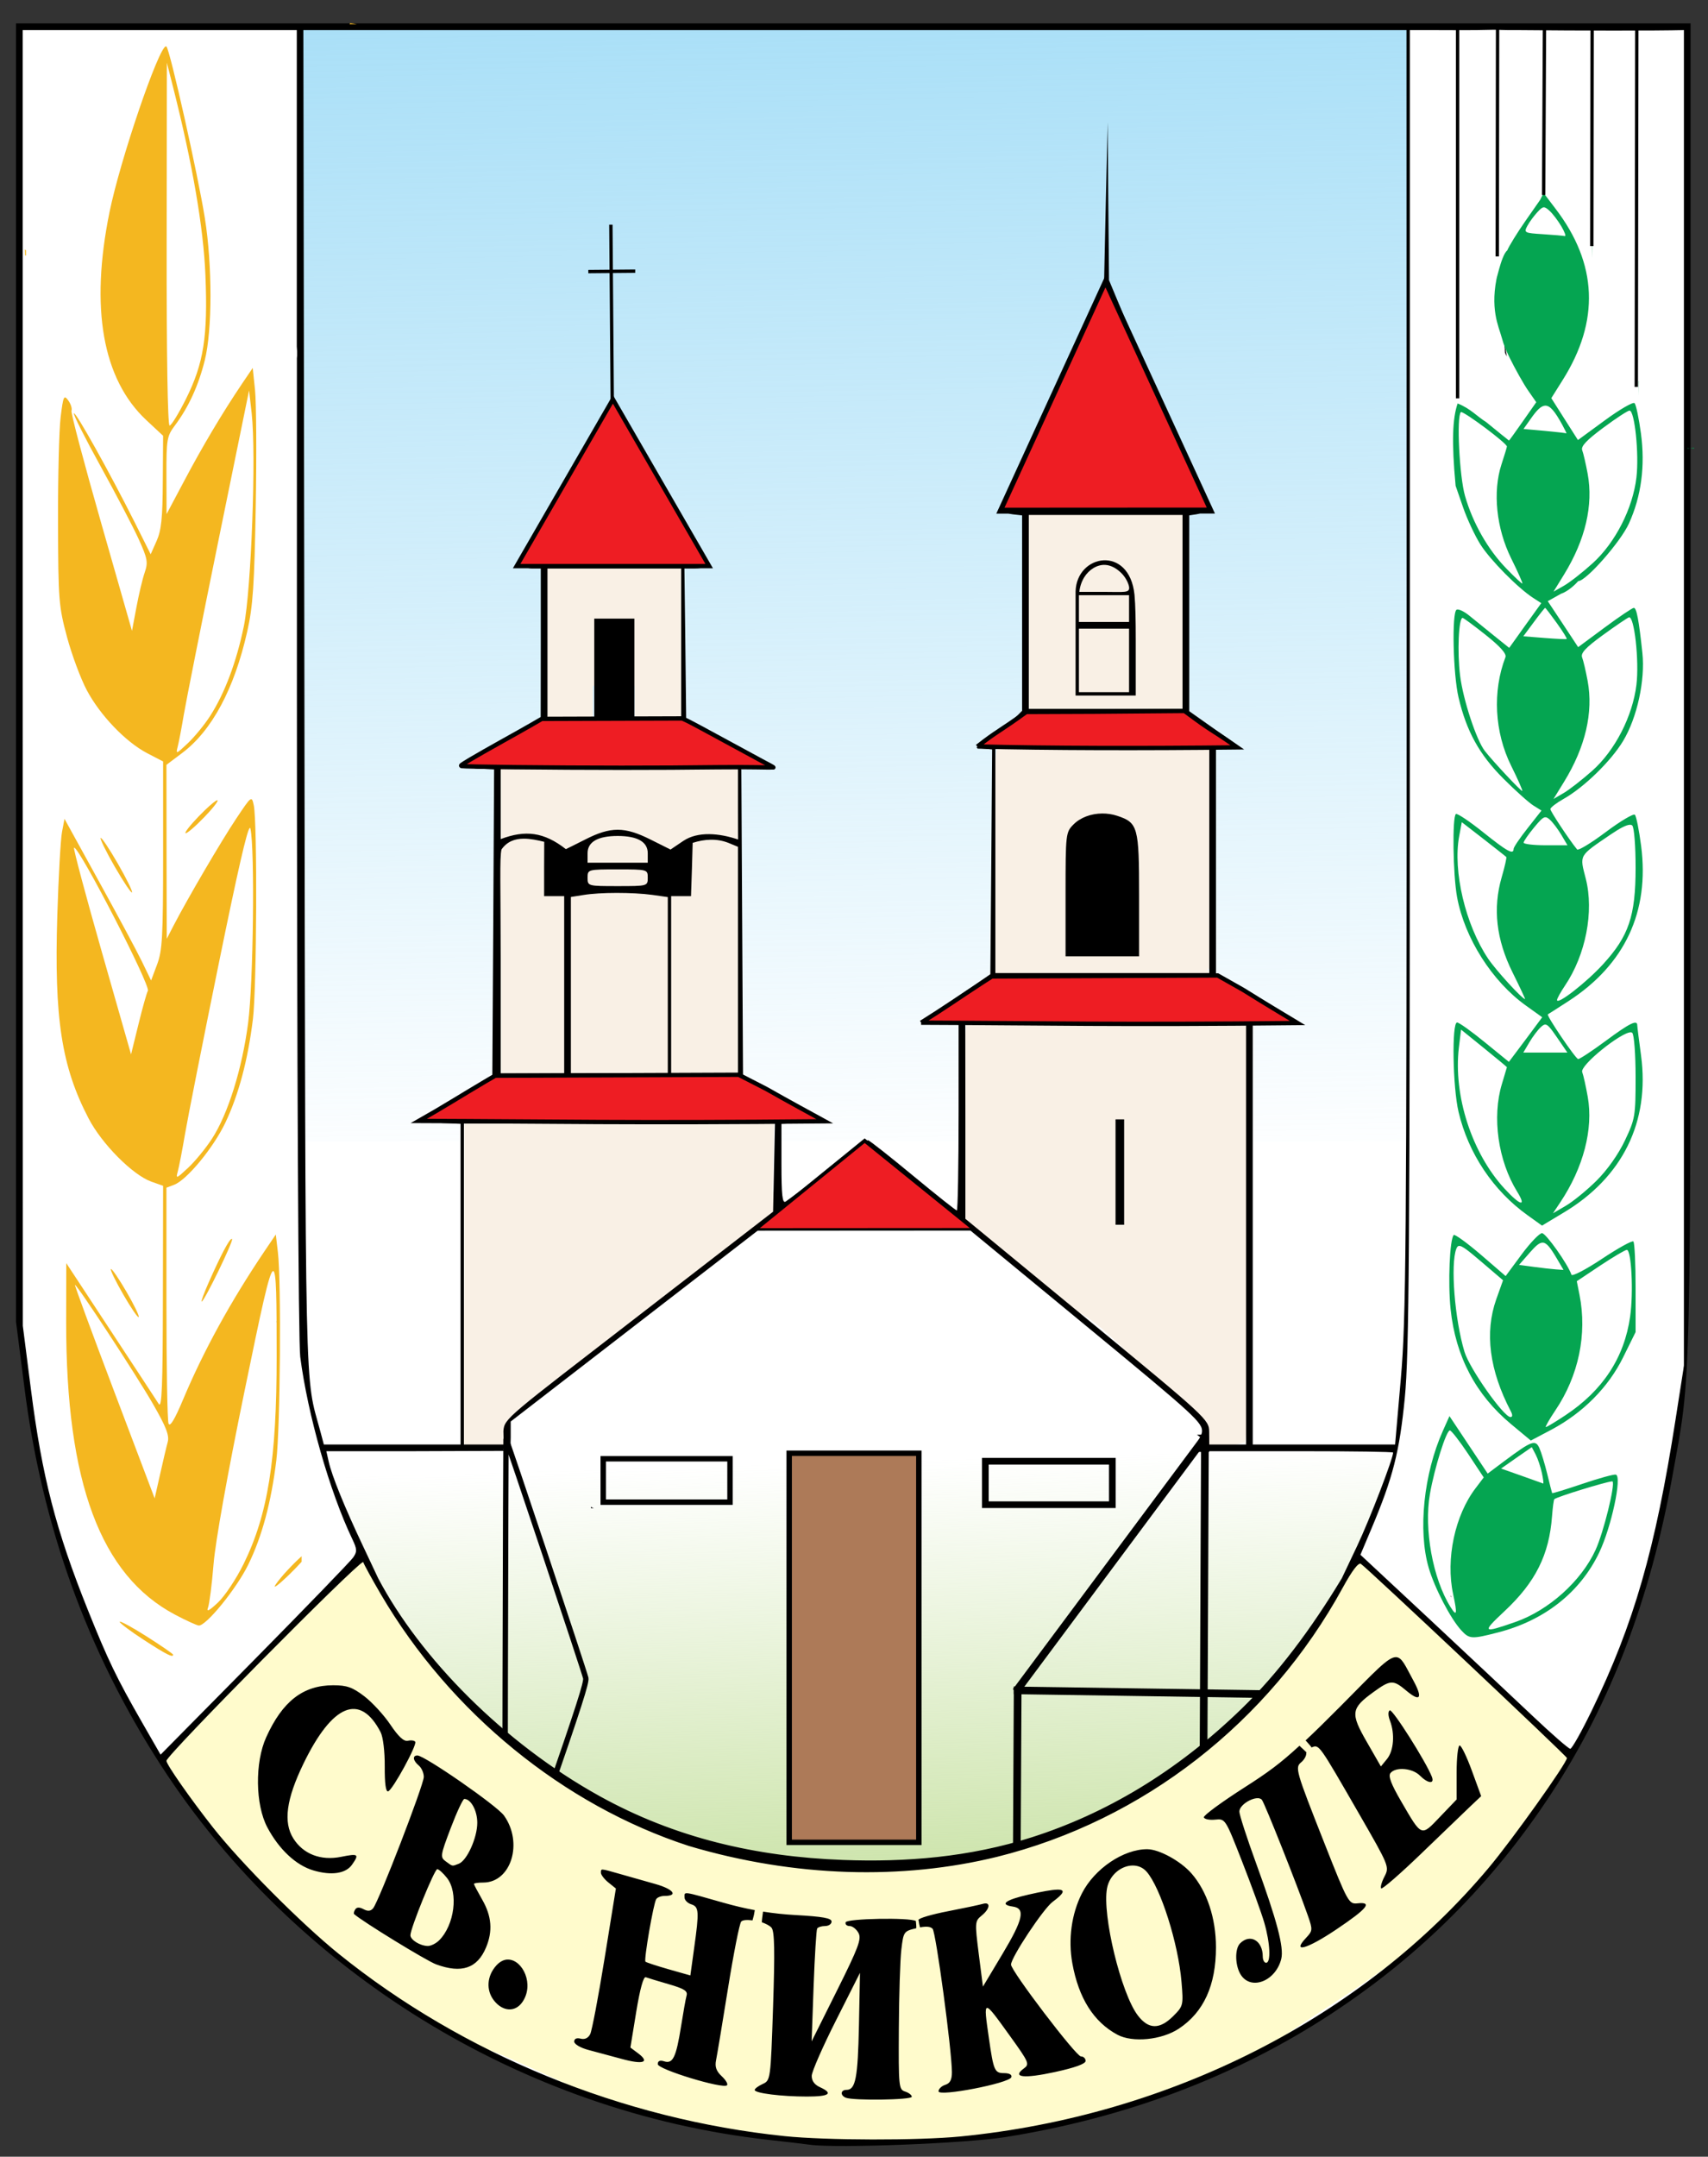 <?xml version="1.0" encoding="UTF-8" standalone="no"?>
<!-- Created with Inkscape (http://www.inkscape.org/) -->

<svg
   xmlns:dc="http://purl.org/dc/elements/1.1/"
   xmlns:cc="http://creativecommons.org/ns#"
   xmlns:rdf="http://www.w3.org/1999/02/22-rdf-syntax-ns#"
   xmlns:svg="http://www.w3.org/2000/svg"
   xmlns="http://www.w3.org/2000/svg"
   xmlns:xlink="http://www.w3.org/1999/xlink"
   xmlns:sodipodi="http://sodipodi.sourceforge.net/DTD/sodipodi-0.dtd"
   xmlns:inkscape="http://www.inkscape.org/namespaces/inkscape"
   id="svg2"
   version="1.1"
   inkscape:version="0.48.4 r9939"
   width="511"
   height="645"
   sodipodi:docname="Coat of arms of Sveti Nikole Municipality.svg">
  <rect width="100%" height="100%" fill="#333333" stroke="none"/>
  <defs
     id="defs6">
    <linearGradient
       inkscape:collect="always"
       id="linearGradient4145">
      <stop
         style="stop-color:#b8d989;stop-opacity:1;"
         offset="0"
         id="stop4147" />
      <stop
         style="stop-color:#b8d989;stop-opacity:0;"
         offset="1"
         id="stop4149" />
    </linearGradient>
    <linearGradient
       inkscape:collect="always"
       id="linearGradient4075">
      <stop
         style="stop-color:#9bdaf6;stop-opacity:1;"
         offset="0"
         id="stop4077" />
      <stop
         style="stop-color:#9bdaf6;stop-opacity:0;"
         offset="1"
         id="stop4079" />
    </linearGradient>
    <linearGradient
       inkscape:collect="always"
       xlink:href="#linearGradient4075"
       id="linearGradient4081"
       x1="-340.691"
       y1="-923.086"
       x2="-333.452"
       y2="-512.954"
       gradientUnits="userSpaceOnUse" />
    <linearGradient
       inkscape:collect="always"
       xlink:href="#linearGradient4145"
       id="linearGradient4151"
       x1="-338.434"
       y1="-254.949"
       x2="-343.442"
       y2="-429.8"
       gradientUnits="userSpaceOnUse" />
    <linearGradient
       inkscape:collect="always"
       xlink:href="#linearGradient4075"
       id="linearGradient4514"
       gradientUnits="userSpaceOnUse"
       x1="-340.691"
       y1="-923.086"
       x2="-333.452"
       y2="-512.954" />
    <linearGradient
       inkscape:collect="always"
       xlink:href="#linearGradient4145"
       id="linearGradient4516"
       gradientUnits="userSpaceOnUse"
       x1="-338.434"
       y1="-254.949"
       x2="-343.442"
       y2="-429.8" />
    <linearGradient
       inkscape:collect="always"
       xlink:href="#linearGradient4145"
       id="linearGradient4554"
       gradientUnits="userSpaceOnUse"
       x1="-338.434"
       y1="-254.949"
       x2="-343.442"
       y2="-429.8" />
    <linearGradient
       inkscape:collect="always"
       xlink:href="#linearGradient4075"
       id="linearGradient4557"
       gradientUnits="userSpaceOnUse"
       x1="-340.691"
       y1="-923.086"
       x2="-333.452"
       y2="-512.954" />
    <linearGradient
       inkscape:collect="always"
       xlink:href="#linearGradient4075"
       id="linearGradient4595"
       gradientUnits="userSpaceOnUse"
       x1="-340.691"
       y1="-923.086"
       x2="-333.452"
       y2="-512.954" />
    <linearGradient
       inkscape:collect="always"
       xlink:href="#linearGradient4145"
       id="linearGradient4597"
       gradientUnits="userSpaceOnUse"
       x1="-338.434"
       y1="-254.949"
       x2="-343.442"
       y2="-429.8" />
  </defs>
  <sodipodi:namedview
     pagecolor="#ffffff"
     bordercolor="#666666"
     borderopacity="1"
     objecttolerance="10"
     gridtolerance="10"
     guidetolerance="10"
     inkscape:pageopacity="0"
     inkscape:pageshadow="2"
     inkscape:window-width="1366"
     inkscape:window-height="706"
     id="namedview4"
     showgrid="false"
     inkscape:zoom="0.18368064"
     inkscape:cx="113.39175"
     inkscape:cy="599.17232"
     inkscape:window-x="-8"
     inkscape:window-y="-8"
     inkscape:window-maximized="1"
     inkscape:current-layer="svg2" />
  <path
     style="fill:#ffffff;fill-opacity:1;stroke:none"
     d="m 6.031,252.961 0,-244.473 249.171,0 249.17,0 0,244.473 0,138.338 c 0.029,16.012 -1.46,32.586 -4.468,49.158 -7.627,42.015 -25.019,84.017 -52.197,116.802 -23.356,28.175 -57.851,54.457 -103.449,69.666 -18.989,6.334 -39.897,10.752 -62.715,12.597 -19.725,1.804 -37.865,1.141 -54.915,-1.217 -18.897,-2.613 -36.457,-7.307 -53.354,-13.031 C 114.075,602.848 79.262,570.657 55.777,537.675 46.174,524.189 38.465,510.571 31.757,497.434 23.833,481.577 18.732,464.504 14.057,446.947 9.489,429.789 7.057,411.919 5.939,393.553 4.716,373.469 5.064,352.791 5.906,331.798 6.947,305.844 6.715,279.369 6.031,252.961 z"
     id="path4601"
     inkscape:connector-curvature="0"
     sodipodi:nodetypes="ccccccssscscscsssc" />
  <g
     id="g4559"
     transform="translate(598.637,866.914)">
    <path
       inkscape:connector-curvature="0"
       id="path3305"
       d="m -508.334,-692.08 0,-166.537 165.522,0 165.522,0 0,166.537 0,166.537 -165.522,0 -165.522,0 0,-166.537 z"
       style="fill:url(#linearGradient4595);fill-opacity:1;stroke:none" />
    <path
       sodipodi:nodetypes="csscccscscscscsc"
       inkscape:connector-curvature="0"
       id="path4143"
       d="m -476.988,-379.656 c -4.78,-7.013 -8.887,-14.41 -12.651,-22.004 -3.507,-7.076 -6.127,-13.675 -8.512,-20.422 -1.96,-5.546 -3.762,-11.191 -5.767,-17.282 l 166.006,-20.49 158.395,20.1 c -0.703,6.571 -2.427,12.835 -4.68,18.941 -3.183,8.627 -7.421,16.938 -11.322,25.35 -5.274,8.347 -10.669,16.608 -16.626,24.467 -5.027,6.632 -10.455,12.978 -16.549,18.848 -23.337,19.072 -42.044,29.769 -58.119,35.706 -19.858,7.335 -35.7,7.406 -51.294,7.031 -22.837,1.211 -39.044,-2.994 -52.117,-6.742 -18.463,-5.294 -30.286,-13.96 -44.221,-21.554 -6.978,-4.21 -13.048,-9.328 -18.656,-14.908 -8.509,-8.467 -15.952,-17.999 -23.886,-27.041 z"
       style="fill:url(#linearGradient4597);fill-opacity:1;stroke:none" />
    <path
       sodipodi:nodetypes="cccccsccssccccccc"
       inkscape:connector-curvature="0"
       id="path4195"
       d="m -459.745,-483.899 0,-48.838 46.435,0 46.435,0 -0.113,1.033 c -0.062,0.568 -0.164,5.145 -0.226,10.17 -0.062,5.025 -0.164,9.689 -0.226,10.363 l 1.502,7.886 c -4.771,1.767 -11.203,6.818 -19.143,13.318 -8.789,7.195 -19.425,16.166 -31.699,24.423 -9.096,6.119 -16.036,14.143 -25.81,19.586 -3.491,3.082 -4.503,5.305 -4.732,6.983 -0.002,0.73 0.026,1.974 -0.045,2.709 l -0.887,1.872 -5.812,0.178 -6.079,-0.757 z"
       style="fill:#f9f0e5;fill-opacity:1;stroke:none" />
    <path
       inkscape:connector-curvature="0"
       id="path4120"
       d="m -447.482,-364.706 c 0.096,-39.314 0.199,-71.634 0.228,-71.822 0.075,-0.482 23.45,69.53 23.865,71.483 0.273,1.282 -2.072,8.573 -11.804,36.709 -6.679,19.31 -12.216,35.11 -12.305,35.11 -0.088,0 -0.082,-32.166 0.015,-71.48 z"
       style="fill:none;stroke:#000000;stroke-width:1.617;stroke-miterlimit:4;stroke-opacity:1;stroke-dasharray:none" />
    <path
       sodipodi:nodetypes="ccssscsccscscscsc"
       inkscape:connector-curvature="0"
       id="path4153"
       d="m -549.854,-341.891 59.449,-59.253 c 5.257,7.884 10.839,18.789 20.017,29.899 15.462,18.718 37.181,39.003 67.497,50.709 17.312,6.685 40.896,12.422 69.502,11.17 14.402,-0.63 30.049,-2.959 46.737,-7.646 24.928,-9.99 43.259,-21.959 57.452,-35.169 16.41,-15.274 27.29,-32.207 36.442,-49.659 l 63.968,59.948 c -13.69,22.525 -26.01,37.519 -37.629,48.652 -19.678,18.856 -37.342,26.64 -56.238,41.194 -20.273,8.567 -36.571,14.178 -50.303,17.882 -29.463,7.946 -47.115,7.109 -66.883,7.845 -25.083,-0.686 -42.902,-2.971 -56.755,-6.128 -29.213,-6.658 -40.785,-17.197 -65.647,-24.813 -25.488,-16.65 -43.26,-30.952 -56.314,-43.818 -15.309,-15.089 -24.129,-28.203 -31.295,-40.813 z"
       style="fill:#fffbcc;fill-opacity:1;stroke:none" />
    <path
       sodipodi:nodetypes="ccsssssssssssssssccccsssssccc"
       inkscape:connector-curvature="0"
       id="path4155"
       d="m -311.315,-542.011 2.056,-21.66 c 3.106,-3.44 8.433,-17.55 8.549,-12.241 0.124,5.652 -0.859,-0.187 -0.544,-10.494 0.343,-11.202 -0.053,-29.24 0.091,-42.315 0.088,-7.97 0.377,-14.096 1.156,-15.703 1.65,-3.401 7.22,-4.205 7.533,-8.73 0.354,-5.126 0.564,-11.828 0.689,-18.754 0.199,-11.041 0.183,-22.652 0.191,-29.36 0.006,-4.371 -0.751,-8.217 -0.583,-11.579 2.243,-44.959 42.891,-28.447 48.491,-0.323 1.755,8.812 0.58,18.646 0.096,30.695 -0.32,7.978 -1.8,21.616 0.524,29.922 1.053,3.764 2.887,6.433 5.963,6.984 2.296,0.411 2.189,42.839 1.162,60.625 -0.308,5.329 -0.72,8.508 -1.216,7.799 -1.21,-1.731 1.576,3.484 2.523,4.7 2.623,3.367 6.01,4.54 9.764,7.658 l -0.294,21.048 0.294,17.229 -0.939,22.643 c 0.233,27.458 0.786,47.234 0.556,58.431 -0.148,7.198 -1.182,10.856 -0.889,10.532 1.863,-2.064 -5.697,1.695 -9.79,1.354 -2.163,-0.181 -1.173,-3.539 -3.068,-7.235 -0.903,-1.76 -2.423,-3.748 -5.16,-5.869 -11.194,-8.675 -24.097,-24.377 -32.033,-27.871 l -34.828,-28.2 z"
       style="fill:#f9f0e5;fill-opacity:1;stroke:none" />
    <path
       inkscape:connector-curvature="0"
       id="path4175"
       d="m -435.642,-672.984 0,-25.054 20.62,0 20.62,0 0,24.129 0,24.129 -2.845,0.202 c -1.565,0.111 -4.791,0.289 -7.169,0.396 l -4.324,0.194 0,-6.4 0,-6.4 -6.282,0 -6.282,0 0,6.53 0,6.53 -1.072,0.191 c -0.589,0.105 -3.815,0.284 -7.169,0.398 l -6.097,0.207 0,-25.053 z"
       style="fill:#f9f0e5;fill-opacity:1;stroke:none" />
    <path
       sodipodi:nodetypes="ccccccccccccccc"
       inkscape:connector-curvature="0"
       id="path4175-0"
       d="m -449.664,-589.258 0,-48.665 36.159,0 36.159,0 0,46.87 0,46.87 -4.99,0.392 c -2.744,0.215 -8.402,0.562 -12.572,0.769 l -7.582,0.378 c -1.404,9.703 -24.854,-3.631 -22.033,0.505 l -1.879,0.371 c -1.034,0.204 -6.691,0.552 -12.572,0.773 l -10.692,0.402 0,-48.665 z"
       style="fill:#f9f0e5;fill-opacity:1;stroke:none" />
    <path
       sodipodi:nodetypes="ccccsssssssscccccccccssscccsccccccccccccssscccsccccccccccccccccccccccccccccccccccscccccccccccccssssssscccccccccccccssccccssccccccccccccccccccccccccccsccccccccccccccccccccccccscccccscscssccsccccccccccccccccccccccccccccccccccccccccccccccccsccccccccccsscccsscsscccssccccccccccsccccccccccccccccssssscccccccccccccccccccscccccccccccccccccccccccccccccccssccssssccccccscsccccccccccccccccccccccccccccccccsccssssscssscccccccccccsccccsssscccssccsssccscccssscssssssssssscsssscscssssssssssssssssssccssscccsssssssssssssscsssssscsssssssssscsscscccssssscccsssssscssssccsssccccssssccsscccsssccscsssssssssscsccccsssssccccssscsscccsscccssssccssscc"
       inkscape:connector-curvature="0"
       id="path2997"
       d="m -593.844,-859.906 0,194.156 0,194.156 2.531,19.781 c 5.252,41.34 18.797,78.788 40.812,112.844 39.904,61.727 108.051,103.751 181.656,112 5.225,0.586 10.85,1.238 12.5,1.469 7.993,1.119 46.576,-0.376 58.5,-2.281 36.28,-5.797 68.992,-18.178 97.5,-36.875 26.656,-17.483 48.237,-39.059 65.75,-65.75 17.813,-27.148 29.671,-58.18 36.281,-94.906 5.767,-32.044 5.469,-19.339 5.469,-235.281 l 0,-199.312 -250.5,0 z M -152.031,-858 c 2.874,-0.02 1.293,0.12 7.688,0.094 18.878,0.185 40.544,0.214 49.5,0 l 0,199.75 0,199.75 -2.5,16 c -6.074,38.924 -12.443,61.055 -25.156,87.25 -3.003,6.188 -5.862,11.25 -6.344,11.25 -0.482,0 -5.518,-4.388 -11.188,-9.75 -5.67,-5.362 -19.583,-18.431 -30.938,-29.031 l -20.656,-19.25 3.312,-7.844 c 6.428,-15.242 8.385,-22.927 9.969,-39.125 1.296,-13.258 1.497,-43.96 1.5,-212.25 l 0,-196.75 6.625,0 c 7.332,0.065 7.051,-10e-4 13.375,0 2.413,-0.05 3.854,-0.087 4.812,-0.094 z m -439.812,0.094 41,0 41,0 0,94.594 c 0.095,1 0.127,1.965 0.094,2.75 -0.011,0.274 -0.036,0.54 -0.062,0.812 l 0,96.594 c 0.018,116.105 0.437,197.699 1,202.031 2.246,17.294 8.811,40.315 15.531,54.406 1.501,3.148 1.53,3.842 0.281,5.625 -0.785,1.12 -14.054,14.851 -29.5,30.5 l -28.094,28.438 -5.531,-9.625 c -7.672,-13.378 -10.223,-18.687 -16.219,-33.625 -9.581,-23.871 -13.714,-39.903 -17.031,-65.906 l -2.438,-19.094 -0.031,-193.75 z m 83.969,0 165.031,0 165,0 0.031,191.75 c 0.014,173.011 -0.169,193.68 -1.719,211.5 l -1.719,19.75 -21.281,0 -21.312,0 0,-64.438 0,-64.438 3.531,-0.312 c 3.487,-0.308 3.444,-0.354 -5.5,-5.812 l -9.031,-5.5 0,-33.688 0,-33.688 3.656,-0.312 3.656,-0.312 -7.656,-5.406 -7.656,-5.406 0,-29.281 0,-29.281 2.25,-0.344 c 1.238,-0.189 2.138,-0.887 2,-1.562 -0.138,-0.676 -6.55,-16.331 -14.25,-34.812 l -14,-33.625 -0.219,-23.625 -0.188,-23.656 -0.562,24.5 -0.531,24.5 -14.688,32.656 c -8.093,17.953 -14.843,33.253 -15,34 -0.175,0.832 0.754,1.463 2.438,1.656 l 2.75,0.312 0,29.219 0,29.219 -6,6.031 c -7.556,5.392 -9.254,4.909 -6.125,5.219 l 3.156,0.312 -0.25,33.625 -0.281,33.594 -8.406,5.812 -8.406,5.844 3.656,0 3.656,0 0,29.5 c 0,16.225 -0.238,29.5 -0.531,29.5 -0.293,0 -6.238,-4.725 -13.219,-10.5 -6.981,-5.775 -12.985,-10.5 -13.344,-10.5 -0.359,0 -5.776,3.946 -12.031,8.781 -6.255,4.835 -11.938,9.14 -12.625,9.562 -0.973,0.598 -1.25,-1.896 -1.25,-11.25 l 0,-12 6.75,-0.312 6.75,-0.281 -12.5,-7.031 -12.5,-7.062 -0.25,-45.656 -0.25,-45.625 -3.969,-4.688 11.656,3.406 -11.188,-6.344 -13,-7 -0.25,-22.75 -0.281,-22.75 2.844,0 c 1.569,0 3.13,-0.255 3.438,-0.562 0.307,-0.307 -5.703,-11.063 -13.344,-23.906 l -13.906,-23.344 c 0.125,-5.45 -1.372,-1.96 -2.594,2.031 l -11.406,20.406 c -7.15,12.782 -13,23.722 -13,24.312 0,0.59 1.125,1.062 2.5,1.062 l 2.5,0 0,22.75 -0.031,22.75 -12.594,7 -9.562,6.438 2.594,0.875 5.625,0.281 -0.25,45.688 -0.281,45.688 -11.5,7.031 -11.5,7 6.75,0.281 6.75,0.312 0,47.938 0,47.969 -20.438,0 -20.469,0 -1,-3.75 c -4.782,-17.835 -4.471,-2.712 -4.812,-218.5 z m 361,86.688 c -0.007,0.029 -0.025,0.065 -0.031,0.094 0.146,0.152 0.546,0.489 0.969,0.875 -0.096,-0.264 0.089,-0.235 -0.938,-0.969 z m 1.562,1.188 c 0.012,0.128 0.052,0.247 0.062,0.375 1.423,1.271 2.869,2.5 0.625,0.25 -0.241,-0.241 -0.471,-0.425 -0.688,-0.625 z m -3.125,5.844 c -0.028,0.135 -0.065,0.301 -0.094,0.438 0.075,0.786 0.125,1.564 0.156,2.312 0.095,0.189 0.15,0.327 0.25,0.531 0.093,0.19 0.215,0.399 0.312,0.594 -0.238,-1.282 -0.44,-2.581 -0.625,-3.875 z m 3.906,6.281 c -0.019,0.012 -0.043,0.019 -0.062,0.031 -0.334,1.126 -0.214,0.778 0.062,-0.031 z m 35.156,0.656 0,0.688 c 0.022,0.002 0.041,-0.002 0.062,0 l 0,-0.656 c -0.018,-0.007 -0.043,-0.025 -0.062,-0.031 z m -181.469,44.344 23,0 23,0 0,29 0,29 -23,0 -23,0 0,-29 z m 22.344,13.562 c -4.171,0.227 -8.184,3.709 -8.344,9.281 l 0,13.594 0,17.562 9,0 9,0 0,-16.562 c 0,-5.958 -0.085,-10.332 -0.375,-13.594 -0.776,-7.472 -5.11,-10.508 -9.281,-10.281 z m 0.562,1.375 c 1.651,0.1 3.317,0.973 4.844,2.5 1.35,1.35 2.122,3.191 2.25,4.031 0.298,1.951 -1.385,1.535 -7.438,1.531 l -7.438,0 c 0.165,-1.613 0.691,-3.115 1.469,-4.375 1.406,-2.277 3.886,-3.846 6.312,-3.688 z m -166.906,1.062 20,0 20,0 0,22.5 0,22.5 -7,0 -7,0 0,-15 0,-15 -6,0 -6,0 0,15 0,15 -7,0 -7,0 0,-22.5 z m 159,8 7.5,0 7.5,0 0,4 0,4 -7.5,0 -7.5,0 0,-4 z m 0,10 7.5,0 7.5,0 0,9.5 0,9.5 -7.5,0 -7.5,0 0,-9.5 z m -25,36 32,0 32,0 0,33.5 0,33.5 -32,0 -32,0 0,-33.5 z m -148,6 35.5,0 35.5,0 0,10.594 c 0,6.962 0.035,9.535 0.031,10.469 -5.604,-1.9 -12.021,-2.512 -16.375,0.406 l -3.844,2.594 -6.062,-3.031 c -7.687,-3.841 -11.839,-3.838 -19.344,-0.031 -3.24,1.643 -5.906,2.958 -5.906,2.938 -6.589,-5.144 -12.132,-5.785 -19.5,-3 l 0,-10.469 z m 179.969,13.281 c -3.302,0.018 -6.491,1.178 -8.562,3.25 -2.346,2.346 -2.406,2.72 -2.406,20.938 l 0,18.531 11,0 11,0 0,-18.281 c 0,-20.433 -0.342,-21.697 -6.562,-23.75 -1.444,-0.476 -2.968,-0.696 -4.469,-0.688 z m -144.969,6.719 c 5.916,0 9,1.764 9,5.156 l 0,2.844 -9,0 -9,0 0,-2.844 c 0,-3.392 3.084,-5.156 9,-5.156 z m -28.125,0.812 c 2.003,-0.014 4.135,0.449 6.156,0.938 l -0.031,7.75 0,8.5 3,0 3,0 0,26.5 0,26.5 -9.5,0 -9.5,0 0,-33.969 c 0,-22.048 -0.352,-30.662 0.25,-33 1.688,-2.415 4.049,-3.201 6.625,-3.219 z m 55.969,0.312 c 1.811,-0.023 3.602,0.271 5.281,0.938 l 2.875,1.188 0,33.875 0,33.875 -10,0 -10,0 0,-26.5 0,-26.5 2.969,0 2.969,0 0.281,-8.25 0.219,-7.688 c 1.767,-0.56 3.596,-0.915 5.406,-0.938 z m -27.844,8.875 c 8.933,0 9,0.018 9,2.5 0,2.482 -0.067,2.5 -9,2.5 -8.933,0 -9,-0.018 -9,-2.5 0,-2.482 0.067,-2.5 9,-2.5 z m -0.312,7.031 c 3.81,-10e-4 7.757,0.192 10.688,0.594 l 4.625,0.656 0,26.344 0,26.375 -14.5,0 -14.5,0 0,-26.375 0,-26.375 3.75,-0.594 c 2.44,-0.403 6.127,-0.624 9.938,-0.625 z m 104.312,36.969 42,0 42,0 0,64 0,64 -5.5,0 -5.5,0 -0.031,-3.75 c -0.049,-3.701 -0.54,-4.143 -36.5,-33.75 l -36.438,-30 0,-30.25 z m -150,32 46.531,0 46.531,0 -0.281,13.188 -0.281,13.188 -40,30.906 c -39.675,30.66 -40.383,30.846 -40.688,34.719 l 0.094,4 -5.938,0 -5.969,0 0,-48 z m 87.938,32 31.781,0 31.812,0 34.781,28.656 c 32.605,26.859 34.782,28.863 34.5,31.625 -0.064,0.627 -0.693,1.926 -1.812,3.812 0.024,0.075 0.074,0.143 0.094,0.219 0.024,0.091 0.018,0.187 0.031,0.281 0.032,-10e-4 0.062,0.002 0.094,0 0.006,0.305 0.012,0.602 0,0.906 4e-5,0.06 -3e-5,0.091 0,0.156 0.043,0.188 0.079,0.374 0.062,0.562 0.469,0.011 0.937,0.003 1.406,0 0.531,-0.002 1.062,2.1e-4 1.594,0 0.239,0.016 0.478,-3.4e-4 0.719,0 l 0,-0.219 27.5,0 c 15.125,0 27.5,0.175 27.5,0.406 0,1.793 -6.983,19.949 -10.719,27.844 l -4.625,9.75 c -9.262,15.323 -19.126,28.467 -30,39.031 -19.664,19.104 -40.948,31.45 -62.656,38.406 -18.803,6.025 -37.899,7.504 -56.531,6.812 -26.198,-0.972 -50.365,-6.637 -72.812,-19.062 -28.753,-15.916 -53.725,-41.331 -66.312,-65.188 l -4.594,-9.75 c -5.457,-11.522 -9.289,-20.955 -10.219,-25.188 l -0.688,-3.062 26.594,0 26.875,-0.094 c 0.228,-0.183 -0.723,-0.246 -0.531,-0.438 0.638,-0.638 1.318,0.044 2.219,-0.438 -0.11,-0.779 0,-2.656 0,-3.125 l 0,-4.781 36.969,-28.562 z m -144,27.062 c -0.015,-0.096 -0.017,0.186 0,0.281 0.011,0.062 0.019,0.126 0.031,0.188 -0.017,-0.155 -0.007,-0.314 -0.031,-0.469 z m 211.062,40.938 0,7.5 0,7.5 20,0 20,0 0,-7.5 0,-7.5 -20,0 z m 2,2 18,0 18,0 0,5.5 0,5.5 -18,0 -18,0 0,-5.5 z m -119,12.625 0,0.406 0.875,0 c -0.282,-0.082 -0.538,-0.194 -0.719,-0.312 -0.05,-0.033 -0.107,-0.06 -0.156,-0.094 z m -68.188,16.531 c 0.034,-0.009 0.056,-0.02 0.062,0 0.23,0.734 2.635,5.134 5.344,9.75 20.737,35.333 54.602,62.968 92.094,75.156 31.755,9.425 63.921,10.185 92.188,3.25 43.704,-10.867 81.402,-40.201 103.469,-80.562 2.716,-4.967 4.633,-7.515 5.375,-7.062 1.652,1.008 61.656,57.515 61.656,58.062 0,1.505 -16.289,24.36 -23.406,32.844 -37.585,44.799 -95.317,74.175 -158,80.344 -12.63,1.243 -40.238,1.181 -52.594,-0.094 -48.647,-5.021 -96.199,-24.457 -133.5,-54.562 -11.185,-9.028 -29.231,-27.154 -37.594,-37.781 -6.804,-8.646 -13.906,-18.817 -13.906,-19.906 0,-1.675 56.656,-58.882 58.812,-59.438 z m 325.375,10.125 c 0.01,0.05 0.021,0.107 0.031,0.156 0.136,0.079 0.256,0.133 0.312,0.156 -0.009,-0.013 -0.001,-0.034 -0.031,-0.062 -0.052,-0.049 -0.074,-0.077 -0.125,-0.125 -0.063,-0.04 -0.124,-0.086 -0.188,-0.125 z m -197.156,5.156 c -0.155,0.092 -0.289,0.196 -0.438,0.25 0.1,-0.039 0.287,-0.133 0.438,-0.25 z m 180.781,13.156 c -2.4,0.012 -6.268,4.316 -16.5,14.625 -4.296,4.328 -7.601,7.564 -10.5,10.281 0.129,0.138 0.246,0.268 0.375,0.406 0.474,0.556 1.038,1.124 1.452,1.726 0.075,-0.036 0.033,-0.071 0.11,-0.101 2.131,-0.818 2.102,-0.851 13.969,19.75 9.123,15.838 9.206,16.001 7.688,18.938 -0.843,1.63 -1.282,3.218 -0.969,3.531 0.313,0.313 5.623,-4.294 11.812,-10.25 6.19,-5.956 12.78,-12.3 14.656,-14.094 l 3.438,-3.25 -2.781,-7.594 c -1.519,-4.165 -3.162,-7.562 -3.656,-7.562 -0.494,0 -0.906,3.622 -0.906,8.062 l 0,8.094 -4.938,5.156 c -5.738,6.007 -5.414,6.14 -11.625,-4.531 -3.055,-5.249 -3.958,-7.631 -3.219,-8.531 1.57,-1.912 6.544,-1.488 8.781,0.75 2.416,2.416 4.46,2.632 3.594,0.375 -1.698,-4.424 -11.797,-20.367 -12.594,-19.875 -0.546,0.337 -0.513,1.581 0.062,3.094 1.51,3.971 1.123,8.97 -0.875,11.438 l -1.844,2.25 -4.219,-7.344 c -4.935,-8.56 -4.748,-10.018 2,-14.906 5.105,-3.698 5.895,-3.729 9.844,-0.406 4.163,3.503 4.989,2.264 2.062,-3.094 -2.383,-4.362 -3.352,-6.947 -5.219,-6.938 z m -317.906,8.406 c -9.021,0 -15.188,4.787 -20.062,15.562 -3.416,7.55 -3.255,20.157 0.344,26.938 3.5,6.595 8.575,11.338 13.781,12.875 5.398,1.594 9.689,0.955 11.562,-1.719 2.216,-3.164 1.885,-3.388 -3.281,-2.344 -6.061,1.225 -11.328,-0.808 -14.281,-5.5 -3.052,-4.848 -2.116,-11.743 3,-22.312 8.658,-17.887 16.948,-21.307 23.094,-9.5 0.757,1.455 1.276,5.747 1.25,10.281 -0.029,5.162 0.314,7.677 1.031,7.438 1.363,-0.454 8.686,-13.855 8.094,-14.812 -0.241,-0.389 -1.226,-0.536 -2.188,-0.312 -1.219,0.283 -2.811,-1.185 -5.25,-4.812 -1.925,-2.863 -5.432,-6.688 -7.812,-8.5 -3.55,-2.703 -5.211,-3.281 -9.281,-3.281 z m 289.089,18.074 c -5.808,5.339 -9.408,7.979 -16.37,12.426 -6.889,4.4 -12.411,8.45 -12.25,9 0.161,0.55 1.691,0.86 3.375,0.688 3.053,-0.314 3.059,-0.278 8.062,12.5 2.76,7.048 5.753,15.263 6.625,18.25 1.793,6.142 2.058,12.062 0.562,12.062 -0.55,0 -1,-0.851 -1,-1.906 0,-4.727 -3.772,-6.916 -6.781,-3.906 -1.688,1.688 -1.505,6.954 0.344,9.594 3.176,4.534 10.354,1.572 11.969,-4.938 0.854,-3.44 -1.281,-11.48 -7.5,-28.531 -2.768,-7.589 -5.031,-14.583 -5.031,-15.531 -7.5e-4,-2.356 5.465,-5.188 6.75,-3.5 0.894,1.174 10.534,25.446 13.75,34.625 1.48,4.223 1.435,4.53 -0.562,6.656 -4.376,4.658 0.294,3.364 9.062,-2.531 9.32,-6.267 10.973,-8.31 6.344,-7.812 -2.599,0.279 -2.905,-0.263 -9.906,-18 -8.638,-21.884 -8.844,-22.611 -6.906,-24.219 0.82,-0.68 1.469,-1.801 1.469,-2.5 0,-0.156 0.003,-0.26 0.076,-0.426 -1.666,-1.65 -1.408,-1.264 -2.08,-2 z m -263.902,2.926 c -1.554,0 -1.348,1.544 0.406,3 0.825,0.685 1.5,2.218 1.5,3.406 0,2.361 -13.454,37.23 -15.156,39.281 -0.739,0.89 -1.585,0.972 -2.875,0.281 -1.236,-0.661 -2.055,-0.626 -2.5,0.094 -0.363,0.588 -0.505,1.201 -0.312,1.375 2.409,2.177 21.662,13.979 24.531,15.031 7.625,2.797 12.319,1.203 14.938,-5.062 2.042,-4.887 1.686,-9.333 -1.125,-14.25 -1.368,-2.394 -2.5,-4.531 -2.5,-4.75 0,-0.219 1.254,-0.406 2.781,-0.406 8.333,0 12.026,-11.876 6.219,-20.031 -2.096,-2.944 -23.761,-17.969 -25.906,-17.969 z m 14.031,13 c 1.984,0 3.875,3.506 3.875,7.125 0,4.482 -3.083,11.31 -5.531,12.25 -2.064,0.792 -1.76,0.859 -3.875,-0.688 -1.728,-1.264 -1.67,-1.737 1.469,-10 1.812,-4.77 3.646,-8.688 4.062,-8.688 z m 204.375,15.031 c -7.122,-0.058 -15.827,5.803 -19.594,13.188 -3.109,6.095 -4.176,13.765 -2.875,20.938 1.888,10.41 6.355,17.509 13.469,21.344 4.544,2.45 13.273,1.585 18.406,-1.812 7.426,-4.914 11.094,-12.969 11.094,-24.312 0,-8.716 -2.693,-16.828 -7.344,-22.125 -3.236,-3.685 -9.637,-7.19 -13.156,-7.219 z m -4.344,4.875 c 1.519,0.011 2.986,0.581 4.094,1.844 4.19,4.779 9.468,21.435 10.438,32.906 0.597,7.066 0.532,7.28 -2.469,10.281 -4.07,4.07 -7.392,4.01 -10.594,-0.188 -5.021,-6.583 -10.712,-30.071 -9.219,-38.031 0.774,-4.124 4.408,-6.836 7.75,-6.812 z m -208.125,1.094 c 0.453,0 1.766,1.176 2.906,2.625 3.469,4.411 2.267,14.046 -2.344,18.656 -0.941,0.941 -2.483,1.704 -3.406,1.688 -2.308,-0.042 -5.188,-1.826 -5.188,-3.219 0,-2.076 7.187,-19.75 8.031,-19.75 z m 49.562,0.125 c -0.654,-0.038 -0.594,0.294 -0.594,0.969 0,0.599 1.024,1.913 2.25,2.906 l 2.219,1.781 -3.375,20.875 c -1.856,11.47 -3.795,21.673 -4.312,22.688 -0.597,1.169 -1.63,1.661 -2.844,1.344 -1.197,-0.313 -1.938,0.02 -1.938,0.875 0,0.766 1.869,1.87 4.25,2.5 2.337,0.618 6.836,1.819 10,2.688 6.379,1.751 8.485,1.043 4.906,-1.656 l -2.344,-1.75 1.75,-10.719 c 1.107,-6.747 2.154,-10.572 2.844,-10.312 0.603,0.227 3.714,1.17 6.906,2.094 4.591,1.328 5.692,2.025 5.312,3.375 -0.264,0.939 -1.001,5.094 -1.656,9.219 -1.475,9.281 -2.454,11.287 -5.031,10.469 -1.309,-0.415 -1.938,-0.132 -1.938,0.844 0,1.557 19.525,7.506 20.719,6.312 0.353,-0.353 -0.364,-1.573 -1.594,-2.719 -1.625,-1.514 -2.082,-2.819 -1.688,-4.75 0.299,-1.461 1.921,-11.189 3.594,-21.625 1.673,-10.436 3.443,-19.38 3.938,-19.875 0.499,-0.499 1.857,-0.541 3.375,-0.344 0.338,-1.123 0.534,-2.005 0.688,-3.062 -3.013,-0.564 -6.051,-1.271 -9.281,-2.188 -12.537,-3.557 -11.75,-3.451 -11.75,-1.625 0,0.788 0.9,1.713 2,2.062 2.338,0.742 2.431,2.02 0.875,13.156 l -1.125,8.125 -6.5,-1.844 c -3.574,-1.022 -6.707,-2.051 -6.938,-2.281 -0.517,-0.517 2.381,-17.332 3.219,-18.688 0.333,-0.539 1.434,-0.969 2.469,-0.969 4.245,0 2.69,-2.041 -2.719,-3.562 -3.182,-0.895 -7.975,-2.256 -10.688,-3.031 -2.953,-0.844 -4.346,-1.244 -5,-1.281 z m 135.844,6 c -1.619,0.045 -4.42,0.548 -8.469,1.469 -7.001,1.592 -8.873,3.004 -4.719,3.594 3.791,0.538 3.08,3.824 -3.094,14.125 l -5.875,9.812 -1.25,-9.781 c -1.192,-9.474 -1.159,-9.821 0.875,-11.469 2.548,-2.063 2.756,-4.203 0.344,-3.5 -0.963,0.28 -5.688,1.287 -10.5,2.219 -4.812,0.932 -8.75,2.087 -8.75,2.594 0.22,0.852 0.029,0.601 0.469,2.219 2.052,-0.39 3.151,-0.193 3.75,0.406 0.996,0.996 5.761,36.345 5.781,42.875 0.007,2.31 -0.549,3.352 -2,3.812 -1.1,0.349 -2,1.229 -2,1.938 0,1.684 21.181,-2.419 21.781,-4.219 0.249,-0.746 -0.588,-1.219 -2.125,-1.219 -2.893,0 -3.193,-0.717 -4.594,-10.5 -1.709,-11.937 -1.829,-11.919 6.438,-0.438 5.603,7.782 5.79,8.254 4,9.562 -3.624,2.65 -0.006,3.069 9.25,1.062 6.069,-1.316 9.25,-2.464 9.25,-3.344 0,-0.737 -0.626,-1.344 -1.406,-1.344 -1.45,0 -20.934,-25.599 -20.906,-27.469 0.032,-2.177 9.68,-16.711 12.438,-18.75 3.442,-2.545 4.011,-3.731 1.312,-3.656 z m -87.938,6.562 c -0.14,1.049 -0.307,2.044 -0.375,3.188 1.165,0.406 2.425,1.045 2.906,1.625 0.911,1.098 1.024,6.863 0.469,23.562 -0.731,21.96 -0.77,22.115 -3.125,23.188 -1.304,0.594 -2.375,1.394 -2.375,1.781 0,0.968 7.991,1.969 15.656,1.969 6.717,0 7.979,-0.928 3.844,-2.812 -1.632,-0.744 -2.472,-1.924 -2.438,-3.406 0.029,-1.249 3.291,-8.697 7.25,-16.531 l 7.188,-14.25 -0.312,15.719 c -0.325,15.77 -1.009,19.281 -3.719,19.281 -1.789,0 -1.943,1.648 -0.219,2.344 2.28,0.92 19.75,0.67 19.75,-0.281 0,-0.513 -0.9,-1.213 -2,-1.562 -1.908,-0.606 -1.969,-1.463 -1.875,-18.812 0.054,-10 0.392,-20.65 0.75,-23.656 0.637,-5.345 0.722,-5.492 4.469,-6.375 0.037,-0.732 -0.085,-1.644 -0.125,-2.156 -1.782,-1.101 -20.625,-0.751 -21,0.375 -0.208,0.625 0.336,1.125 1.188,1.125 0.851,0 2.043,0.947 2.656,2.094 0.948,1.772 -0.033,4.358 -6.469,17.25 l -7.562,15.156 0.594,-16.5 c 0.332,-9.075 0.817,-16.837 1.062,-17.25 0.245,-0.412 1.307,-0.75 2.375,-0.75 1.068,0 1.938,-0.601 1.938,-1.344 0,-1.013 -2.686,-1.49 -10.75,-1.938 -3.395,-0.188 -6.583,-0.529 -9.75,-1.031 z m -76.625,14.344 c -1.06,0.093 -2.164,0.65 -3.188,1.781 -2.817,3.113 -3.107,7.393 -0.688,10.469 2.628,3.341 6.331,3.552 8.469,0.5 3.702,-5.285 0.13,-12.616 -4.156,-12.75 -0.15,-0.005 -0.286,-0.013 -0.438,0 z"
       style="fill:#000000" />
    <path
       inkscape:connector-curvature="0"
       id="path2997-1"
       d="m -493.901,-859.993 c -0.043,0.109 -0.077,0.227 -0.156,0.312 -0.01,0.011 -0.023,0.021 -0.031,0.031 l 2.219,0 c -0.678,-0.132 -1.342,-0.264 -2.031,-0.344 z m -55.125,6.938 c -2.225,0.474 -13.652,33.904 -16.844,49.562 -5.848,28.693 -2.106,49.96 11,62.219 l 5.031,4.688 -0.094,13.719 c -0.059,10.851 -0.436,14.553 -1.844,17.719 l -1.781,4 -4.75,-9.5 c -7.457,-14.849 -17.684,-33.189 -18.219,-32.656 -0.264,0.266 3.31,7.382 7.969,15.812 4.659,8.431 9.812,18.282 11.438,21.875 2.654,5.866 2.818,6.887 1.75,10 -0.654,1.907 -1.754,6.577 -2.469,10.406 l -1.313,6.969 -9.25,-32.375 c -5.088,-17.804 -9.08,-32.853 -8.844,-33.469 0.236,-0.616 -0.19,-1.995 -0.969,-3.062 -1.294,-1.769 -1.504,-1.354 -2.281,5 -0.469,3.833 -0.82,18.025 -0.781,31.5 0.069,23.169 0.207,25.026 2.688,34.25 1.442,5.365 4.12,12.524 5.937,15.938 4.003,7.511 11.622,15.451 18.063,18.812 l 4.75,2.469 0,28 c -0.002,24.531 -0.236,28.602 -1.813,32.75 l -1.781,4.75 -2.781,-5.75 c -1.531,-3.154 -7.379,-14.018 -12.969,-24.156 l -10.156,-18.438 -0.75,3.938 c -0.412,2.163 -1.045,13.385 -1.406,24.969 -0.961,30.777 1.271,45.201 9.375,60.719 3.982,7.624 13.137,16.845 18.75,18.875 l 3.531,1.25 -0.063,33.562 c -0.044,26.363 -0.313,33.138 -1.25,31.656 -0.653,-1.037 -7.16,-10.937 -14.437,-22 l -13.219,-20.094 -0.031,17.688 c -0.043,47.956 10.286,75.658 32.562,87.438 3.265,1.726 6.462,3.189 7.094,3.25 2.167,0.21 11.279,-10.982 14.812,-18.188 4.127,-8.417 6.863,-18.598 8.406,-31.188 1.181,-9.651 1.516,-53.558 0.469,-62.281 l -0.625,-5.281 -3.344,4.938 c -10.201,15.147 -18.279,29.856 -24.406,44.438 -2.526,6.011 -3.912,8.286 -4.344,7.156 -0.352,-0.912 -0.625,-17.15 -0.625,-36.094 l 0,-34.438 2.312,-0.875 c 3.807,-1.447 11.742,-11.065 15.313,-18.562 3.988,-8.377 6.752,-18.778 8.25,-31 1.15,-9.398 1.347,-58.855 0.25,-63.938 -0.625,-2.893 -0.679,-2.848 -5.25,4 -4.455,6.67 -14.401,23.637 -18.719,31.938 l -2.062,4 -0.062,-26.031 -0.031,-26 4.656,-3.5 c 8.925,-6.675 15.655,-19.196 19.531,-36.438 1.696,-7.541 2.112,-13.802 2.531,-37.344 0.277,-15.559 0.166,-31.234 -0.219,-34.844 l -0.688,-6.562 -3.281,4.844 c -5.922,8.795 -11.812,18.73 -17.188,28.875 l -5.312,10 -0.031,-11.562 c -0.022,-10.88 0.135,-11.757 2.562,-15 4.072,-5.439 7.019,-11.866 8.906,-19.438 2.262,-9.076 2.276,-28.356 0.031,-42.5 -2.041,-12.848 -10.402,-50.183 -11.5,-51.344 -0.054,-0.055 -0.115,-0.078 -0.188,-0.062 z m 0.313,4.906 1.906,7.5 c 5.822,23.05 9.041,41.824 9.625,56 0.756,18.376 -0.511,26.442 -5.844,37.094 -2.175,4.346 -4.357,7.906 -4.875,7.906 -0.572,0 -0.918,-21.092 -0.875,-54.25 l 0.063,-54.25 z m -42.469,55.812 c 0.019,0.605 0.049,1.207 0.062,1.812 0.089,0.006 0.2,0.027 0.281,0.031 l 0,-1.531 c -0.124,-0.106 -0.248,-0.206 -0.344,-0.312 z m 67.062,42.188 0.781,6.875 c 1.369,12.28 -0.13,52.885 -2.344,63.625 -2.209,10.714 -5.712,20.049 -10.094,26.875 -1.625,2.533 -4.624,6.2 -6.656,8.125 -3.496,3.312 -3.646,3.365 -3.031,1 0.355,-1.375 1.165,-5.65 1.812,-9.5 0.649,-3.85 5.298,-27.25 10.344,-52 l 9.188,-45 z m -9.5,122.562 c -0.342,-0.032 -1.75,1.081 -3.688,2.938 -2.583,2.475 -5.176,5.4 -5.75,6.5 -0.574,1.1 1.073,-0.025 3.656,-2.5 2.585,-2.475 5.178,-5.4 5.75,-6.5 0.145,-0.275 0.145,-0.427 0.031,-0.438 z m 9.719,8.281 c 0.085,-0.053 0.145,0.025 0.188,0.219 1.345,6.202 0.869,46.226 -0.688,58.094 -1.794,13.698 -6.008,27.216 -10.812,34.625 -1.861,2.866 -5.086,6.794 -7.156,8.719 -3.559,3.31 -3.71,3.364 -3.062,1 0.376,-1.375 1.333,-6.325 2.125,-11 0.792,-4.675 5.367,-27.836 10.188,-51.438 5.62,-27.519 8.414,-39.71 9.219,-40.219 z m -44.625,3 c -0.254,0.254 1.637,4.117 4.219,8.594 2.582,4.476 4.903,7.941 5.156,7.688 0.255,-0.254 -1.637,-4.117 -4.219,-8.594 -2.582,-4.476 -4.901,-7.941 -5.156,-7.688 z m -7.906,2.906 c 1.726,0.222 22.939,41.347 22.031,42.812 -0.333,0.54 -1.598,5.043 -2.812,10 l -2.219,9 -8.75,-30.656 c -4.814,-16.867 -8.55,-30.887 -8.312,-31.125 0.017,-0.017 0.035,-0.035 0.062,-0.031 z m 47.094,117 c -0.753,0.129 -3.302,4.976 -6.906,13.125 -1.365,3.087 -2.302,5.625 -2.062,5.625 0.763,0 9.605,-18.205 9.094,-18.719 -0.035,-0.034 -0.075,-0.04 -0.125,-0.031 z m -36.063,9 c -0.027,-0.01 -0.049,0.016 -0.062,0.031 -0.243,0.242 1.439,3.671 3.719,7.625 2.28,3.954 4.335,6.979 4.594,6.719 0.261,-0.26 -1.389,-3.69 -3.687,-7.625 -2.155,-3.689 -4.126,-6.603 -4.563,-6.75 z m 48.469,0.625 c 1.018,-0.086 1.055,8.746 1.062,25.406 0.014,30.946 -2.596,47.386 -9.906,62.219 -2.167,4.4 -5.611,9.575 -7.656,11.5 -2.648,2.492 -3.508,2.924 -2.969,1.5 0.417,-1.1 1.167,-6.95 1.656,-13 0.539,-6.672 4.164,-26.933 9.219,-51.5 5.039,-24.473 7.44,-36.027 8.594,-36.125 z m -59.281,4.125 c 0.683,0 18.445,27.102 23.344,35.625 3.95,6.873 4.941,9.436 4.406,11.375 -0.381,1.375 -1.4,5.704 -2.281,9.656 l -1.625,7.188 -12.094,-31.938 c -6.653,-17.565 -11.934,-31.906 -11.75,-31.906 z m 67.812,81.156 c -2.449,2.179 -6.024,5.933 -7.687,8.344 -1.167,1.689 0.628,0.392 4.094,-2.969 1.369,-1.328 2.57,-2.602 3.594,-3.719 0.002,-0.552 0,-1.104 0,-1.656 z m -54.406,19.562 c -0.027,0.007 -0.031,0.006 -0.031,0.031 9e-4,0.401 3.262,2.854 7.25,5.438 6.769,4.387 8.75,5.385 8.75,4.406 0,-0.22 -3.602,-2.707 -8,-5.5 -4.125,-2.619 -7.558,-4.48 -7.969,-4.375 z"
       style="fill:#f4b720;fill-opacity:1" />
    <path
       sodipodi:nodetypes="ccccscccccccccccccccccsccccsccscccccssccccscccsscccssscsccccccccccccccccccccccccccccccccccscccccscscccccsscccccscccccccccccccccccccccccccsccccccccccsccccscscccccsccccccssccccccscccsccccccccccccccsccccsccccccccsccccscccccscccsccccscccccccsccccsccsccccsccsccccscccccccscccsccsccssccccccsssccccccccc"
       inkscape:connector-curvature="0"
       id="path2997-7"
       d="m -137.801,-807.217 -4.469,6.406 c -2.465,3.526 -4.912,7.5 -5.438,8.812 -1.849,1.323 -3.685,11.215 -2.81,6.719 -2.565,10.574 0.285,16.028 1.176,19.335 0.608,2.255 1.233,3.731 2.259,5.82 1.756,3.575 4.282,8.075 5.625,10 l 2.438,3.5 -4.031,5.75 c -2.214,3.163 -4.067,5.733 -4.125,5.719 -0.056,-0.015 -3.162,-2.523 -6.875,-5.562 -2.57,-1.555 -4.622,-4.012 -8.497,-5.535 -1.523,4.534 -1.835,11.39 -0.596,24.629 l 2.25,6.5 c 1.241,3.575 3.598,8.578 5.219,11.125 2.946,4.621 11.254,13.02 15.781,15.938 l 2.375,1.531 -4.812,6.688 -4.781,6.688 -4.594,-3.688 c -2.52,-2.024 -5.849,-4.73 -7.406,-6 -1.56,-1.27 -3.247,-2.03 -3.75,-1.719 -1.458,0.9 -1.043,19.306 0.594,26.25 2.383,10.11 6.206,17.047 13.406,24.25 3.607,3.611 7.668,7.236 9,8.062 l 2.406,1.5 -4.156,5.281 c -2.293,2.9 -4.188,5.687 -4.188,6.188 0,1.833 -1.909,0.78 -9.125,-5 -4.053,-3.247 -7.711,-5.692 -8.125,-5.438 -1.135,0.702 -0.895,18.172 0.344,24.875 2.271,12.286 10.488,25.195 20.625,32.438 l 4.844,3.469 -4.969,6.688 -5,6.656 -7.219,-5.875 c -3.966,-3.242 -7.688,-5.906 -8.281,-5.906 -1.627,0 -1.308,19.348 0.438,26.75 2.922,12.395 10.342,23.527 20.656,30.906 l 4.312,3.094 6.5,-3.906 c 17.614,-10.542 25.799,-27.146 23.125,-47 -0.603,-4.496 -1.125,-8.537 -1.125,-9 0,-1.773 -2.256,-0.656 -9.437,4.656 -4.091,3.025 -7.809,5.474 -8.25,5.438 -0.769,-0.063 -9.602,-13.104 -9.063,-13.375 0.145,-0.072 2.921,-1.841 6.156,-3.938 16.885,-10.942 24.288,-26.747 21.75,-46.406 -0.611,-4.731 -1.456,-8.93 -1.875,-9.344 -0.419,-0.414 -4.353,1.914 -8.719,5.188 -4.368,3.274 -8.212,5.607 -8.563,5.188 -2.168,-2.604 -8,-11.386 -8,-12.062 0,-0.447 1.784,-1.835 3.969,-3.062 6.056,-3.404 14.173,-11.291 17.812,-17.344 4.176,-6.946 6.615,-18.127 5.75,-26.281 -1.044,-9.842 -1.732,-13.5 -2.562,-13.5 -0.432,0 -4.356,2.641 -8.719,5.875 l -7.937,5.875 -4.531,-6.875 -4.562,-6.875 3.906,-2.188 c 2.228,-0.756 4.335,-2.823 5.219,-3.812 2.338,0 12.653,-11.711 15.156,-17.219 3.711,-8.163 4.906,-17.217 3.594,-26.969 -0.609,-4.522 -1.465,-8.589 -1.906,-9.031 -0.444,-0.442 -4.439,1.874 -8.875,5.125 l -8.063,5.906 -4,-6.281 -3.969,-6.25 3.375,-5.375 c 11.182,-17.735 10.472,-34.787 -2.094,-51.25 l -3.563,-4.688 c -0.192,0.22 -1.234,2.39 -1,1.938 z m 0.969,2.312 c 0.487,-0.051 0.968,0.293 1.781,1.031 0.974,0.882 2.569,3.001 3.563,4.688 0.992,1.687 1.443,2.979 1,2.875 -0.446,-0.104 -3.395,-0.364 -6.563,-0.562 -5.529,-0.347 -5.723,-0.448 -4.625,-2.5 0.631,-1.175 1.984,-3.003 3,-4.094 0.852,-0.914 1.357,-1.386 1.844,-1.438 z m 14.469,9.375 0.031,5.906 0.062,-5.812 c -0.032,-0.032 -0.064,-0.061 -0.094,-0.094 z m 14.031,42.562 0.031,4.344 0.031,-4.344 c -0.02,0.005 -0.042,-0.005 -0.062,0 z m -28.094,7.375 c 1.543,-0.114 3.003,1.729 5.188,5.719 0.826,1.512 1.37,2.657 1.219,2.562 -0.152,-0.095 -3.084,-0.432 -6.531,-0.75 l -6.281,-0.562 2.281,-3.219 c 1.68,-2.388 2.928,-3.661 4.125,-3.75 z m 25.313,1.469 c 1.539,0 2.888,13.005 2.062,20 -1.09,9.255 -6.328,19.529 -13.094,25.656 -2.941,2.663 -6.778,5.681 -8.531,6.688 l -3.187,1.812 3.156,-5.125 c 6.386,-10.379 8.81,-20.77 7.062,-30.156 -0.551,-2.961 -1.28,-6.112 -1.625,-7 -0.458,-1.178 1.259,-3.003 6.312,-6.75 3.81,-2.824 7.323,-5.125 7.844,-5.125 z m -50.406,0.438 c 1.297,0.058 13.719,9.345 13.719,10.312 0,0.21 -0.729,2.609 -1.625,5.344 -2.679,8.196 -1.539,19.169 2.906,28.125 1.98,3.988 3.478,7.366 3.344,7.5 -0.132,0.134 -2.29,-1.9 -4.812,-4.5 -5.524,-5.694 -10.031,-13.617 -12.344,-21.688 -1.687,-5.889 -2.578,-23.735 -1.25,-25.062 0.018,-0.018 0.022,-0.033 0.062,-0.031 z m 69.719,10.656 c -0.443,0.026 -0.86,0.04 -1.25,0.062 0.395,0.023 1.024,0.08 1.25,0.094 z m -1.25,0.062 c -0.236,-0.014 -0.448,-0.013 -0.75,-0.031 l 0,0.062 c 0.216,-0.013 0.516,-0.018 0.75,-0.031 z m -0.75,0.125 0,0.062 c 0.354,-0.011 0.546,-0.021 0.906,-0.031 -0.315,-0.011 -0.595,-0.021 -0.906,-0.031 z m 2,0 c -0.33,0.007 -0.638,0.022 -0.969,0.031 0.375,0.013 0.597,0.017 0.969,0.031 z m -44.562,47.719 c 0.132,0 1.697,2.054 3.5,4.562 1.801,2.508 3.133,4.646 2.937,4.75 -0.195,0.104 -3.193,-0.037 -6.656,-0.312 l -6.312,-0.5 3.156,-4.25 c 1.723,-2.337 3.24,-4.25 3.375,-4.25 z m 25.062,2.844 c 1.604,-0.57 3.12,12.997 2.25,20.156 -1.143,9.41 -6.403,19.65 -13.187,25.688 -2.972,2.643 -6.819,5.65 -8.531,6.656 l -3.094,1.812 3.156,-5.125 c 6.386,-10.379 8.81,-20.77 7.062,-30.156 -0.551,-2.961 -1.295,-6.138 -1.656,-7.062 -0.491,-1.265 1.047,-2.918 6.188,-6.656 3.756,-2.732 7.27,-5.119 7.812,-5.312 z m -49.75,0.156 c 0.265,0 3.389,2.303 6.938,5.125 4.334,3.449 6.259,5.618 5.875,6.625 -3.918,10.209 -3.289,22.411 1.719,32.5 1.97,3.969 3.465,7.347 3.312,7.5 -0.255,0.255 -8.634,-8.685 -11.188,-11.938 -2.529,-3.22 -6.49,-15.281 -7.406,-22.5 -0.888,-7.02 -0.448,-17.312 0.75,-17.312 z m 24.719,59.625 c 0.448,-0.025 0.856,0.25 1.406,0.75 0.899,0.816 2.444,2.876 3.438,4.562 l 1.812,3.062 -6.562,0 c -3.607,0 -6.563,-0.357 -6.563,-0.781 0,-0.425 1.414,-2.453 3.125,-4.531 1.75,-2.122 2.598,-3.021 3.344,-3.062 z m -24.969,1.469 6.5,5.031 c 3.575,2.777 6.642,5.211 6.813,5.375 0.168,0.164 -0.451,2.885 -1.375,6.062 -2.709,9.313 -1.621,18.67 3.25,28.469 2.176,4.378 3.851,7.969 3.75,7.969 -0.856,0 -8.719,-8.6 -11.063,-12.094 -6.777,-10.112 -10.592,-26.193 -8.656,-36.625 z m 50.219,0.781 c 0.35,-0.025 0.611,0.047 0.781,0.219 0.573,0.573 1.008,6.12 1,12.719 -0.01,14.364 -2.046,20.355 -9.719,28.75 -5.018,5.49 -13.781,12.302 -13.781,10.719 0,-0.449 1.085,-2.397 2.375,-4.312 6.214,-9.213 8.73,-22.167 6.219,-31.969 -1.858,-7.253 -2.195,-6.658 7.438,-13.219 2.769,-1.886 4.636,-2.832 5.688,-2.906 z m -25.344,59.75 c 0.812,-0.079 1.635,0.966 3.594,3.812 l 3.125,4.562 -6.594,0 -6.594,0 1.812,-3.062 c 0.994,-1.687 2.527,-3.737 3.438,-4.562 0.469,-0.425 0.852,-0.714 1.219,-0.75 z m -25.094,1.5 6.875,5.562 c 3.778,3.053 6.852,5.612 6.844,5.688 -0.01,0.076 -0.679,2.331 -1.5,5.031 -2.997,9.885 -1.155,22.937 4.563,32.188 2.914,4.718 0.978,4.257 -3.781,-0.906 -9.77,-10.599 -15.345,-27.821 -13.656,-42.188 z m 50.781,0.812 c 0.19,0.004 0.34,0.058 0.437,0.156 0.559,0.559 1,6.408 1,13.219 0,11.658 -0.122,12.496 -3.187,18.969 -1.966,4.148 -5.26,8.813 -8.5,12.031 -2.912,2.89 -7.056,6.257 -9.188,7.5 l -3.844,2.25 2.188,-3.281 c 6.929,-10.381 9.93,-21.94 8.219,-31.531 -0.567,-3.163 -1.297,-6.492 -1.656,-7.406 -0.789,-2.008 11.673,-11.965 14.531,-11.906 z m -26.563,60.062 c -0.747,0 -3.512,2.878 -6.125,6.406 l -4.75,6.438 -7.469,-6.438 c -4.116,-3.526 -7.753,-6.153 -8.062,-5.844 -1.211,1.211 -1.762,14.371 -0.938,22.188 1.493,14.148 7.51,25.566 18.094,34.375 l 5.906,4.906 6.156,-3.25 c 9.474,-5.047 17.042,-12.698 21.437,-21.594 l 3.75,-7.594 0,-13.219 c 0,-7.27 -0.297,-13.515 -0.656,-13.875 -0.36,-0.36 -4.589,1.986 -9.406,5.188 -4.819,3.201 -8.929,5.337 -9.125,4.75 -1.057,-3.134 -7.643,-12.438 -8.813,-12.438 z m 0.094,2.844 c 1.259,-0.065 2.394,1.446 4.344,4.75 l 2,3.406 -2.219,-0.156 c -1.219,-0.083 -4.212,-0.42 -6.656,-0.75 l -4.438,-0.594 3.313,-3.781 c 1.62,-1.843 2.677,-2.824 3.656,-2.875 z m -24.906,0.969 c 0.858,-0.062 2.532,1.211 6.531,4.625 l 6.625,5.656 -2.031,5.688 c -3.514,9.958 -2.054,21.243 4.344,33.469 0.585,1.117 0.552,1.75 -0.094,1.75 -2.02,0 -12.228,-14.478 -13.75,-19.5 -2.936,-9.686 -4.242,-26.256 -2.438,-30.844 0.201,-0.51 0.42,-0.816 0.813,-0.844 z m 50.187,1.188 c 1.386,0 2.019,12.723 1,19.906 -1.744,12.325 -8.154,22.116 -19.375,29.562 -2.927,1.943 -5.562,3.531 -5.844,3.531 -0.282,0 0.999,-2.258 2.844,-5 6.947,-10.324 9.559,-22.768 7.219,-34.562 l -0.812,-4.062 7.031,-4.688 c 3.873,-2.576 7.458,-4.688 7.937,-4.688 z m -53.062,49.719 -1.969,4.406 c -5.73,12.789 -7.495,29.801 -4.25,40.938 1.755,6.025 6.543,15.223 9.719,18.688 2.451,2.678 3.107,2.708 11.062,0.656 13.898,-3.583 24.555,-12 30.25,-23.906 3.637,-7.601 6.878,-22.799 4.969,-23.281 -0.594,-0.15 -5.093,1.09 -10,2.75 -4.907,1.66 -8.989,2.916 -9.062,2.781 -0.074,-0.135 -0.731,-2.725 -1.469,-5.75 -0.739,-3.025 -1.796,-6.504 -2.344,-7.719 -1.177,-2.612 -2.317,-2.193 -10.344,3.781 l -5.125,3.844 -5.719,-8.594 z m 0.125,4.281 c 0.424,0 2.898,3.165 5.469,7.031 l 4.656,7.031 -2.438,3.219 c -6.196,8.126 -8.971,21.155 -6.719,31.656 1.295,6.039 1.119,6.917 -0.781,3.875 -5.298,-8.483 -7.995,-23.296 -6.156,-33.812 1.356,-7.757 4.883,-19 5.969,-19 z m 24.5,5 1.187,2.25 c 0.639,1.241 1.46,3.712 1.844,5.5 0.384,1.788 0.556,3.202 0.375,3.125 -0.181,-0.077 -3.096,-1.122 -6.469,-2.312 l -6.125,-2.156 4.594,-3.219 z m 23.906,10.25 c 0.139,-0.015 0.226,-0.024 0.25,0 0.876,0.876 -2.694,15.295 -5.062,20.469 -4.286,9.362 -14.037,18.107 -24.062,21.594 -9.827,3.418 -10.052,3.172 -3.188,-3.25 9.267,-8.669 13.366,-16.857 14.219,-28.406 0.198,-2.662 0.507,-4.943 0.688,-5.094 0.882,-0.741 15.068,-5.09 17.156,-5.312 z"
       style="fill:#05a551;fill-opacity:1" />
    <rect
       y="-432.292"
       x="-362.527"
       height="116.357"
       width="38.786"
       id="rect4132"
       style="fill:#ad7a58;fill-opacity:1;stroke:#000000;stroke-width:1.617;stroke-linecap:butt;stroke-linejoin:miter;stroke-miterlimit:4;stroke-opacity:1;stroke-dasharray:none;stroke-dashoffset:0" />
    <rect
       y="-430.641"
       x="-418.161"
       height="12.974"
       width="37.924"
       id="rect4139"
       style="fill:none;stroke:#000000;stroke-width:1.617;stroke-linecap:butt;stroke-linejoin:miter;stroke-miterlimit:4;stroke-opacity:1;stroke-dasharray:none;stroke-dashoffset:0" />
    <rect
       y="-532.148"
       x="-264.889"
       height="31.519"
       width="2.573"
       id="rect4202"
       style="fill:#000000;fill-opacity:1;stroke:none" />
    <g
       transform="translate(-19.069,-7.165)"
       id="g4228">
      <path
         sodipodi:nodetypes="ccccc"
         style="font-size:medium;font-style:normal;font-variant:normal;font-weight:normal;font-stretch:normal;text-indent:0;text-align:start;text-decoration:none;line-height:normal;letter-spacing:normal;word-spacing:normal;text-transform:none;direction:ltr;block-progression:tb;writing-mode:lr-tb;text-anchor:start;baseline-shift:baseline;color:#000000;fill:#000000;fill-opacity:1;stroke:#000000;stroke-width:1.3;stroke-miterlimit:4;stroke-opacity:1;stroke-dasharray:none;marker:none;visibility:visible;display:inline;overflow:visible;enable-background:accumulate;font-family:Sans;-inkscape-font-specification:Sans"
         d="m -219.572,-429.756 -0.406,91.988 1,0 0.406,-91.988 z"
         id="path4204"
         inkscape:connector-curvature="0" />
      <path
         sodipodi:nodetypes="ccccc"
         style="font-size:medium;font-style:normal;font-variant:normal;font-weight:normal;font-stretch:normal;text-indent:0;text-align:start;text-decoration:none;line-height:normal;letter-spacing:normal;word-spacing:normal;text-transform:none;direction:ltr;block-progression:tb;writing-mode:lr-tb;text-anchor:start;baseline-shift:baseline;color:#000000;fill:#000000;fill-opacity:1;stroke:#000000;stroke-width:1.3;stroke-miterlimit:4;stroke-opacity:1;stroke-dasharray:none;marker:none;visibility:visible;display:inline;overflow:visible;enable-background:accumulate;font-family:Sans;-inkscape-font-specification:Sans"
         d="m -275.603,-354.662 -0.242,46.33 1,0 0.242,-46.33 z"
         id="path4206"
         inkscape:connector-curvature="0" />
      <path
         sodipodi:nodetypes="ccccc"
         style="font-size:medium;font-style:normal;font-variant:normal;font-weight:normal;font-stretch:normal;text-indent:0;text-align:start;text-decoration:none;line-height:normal;letter-spacing:normal;word-spacing:normal;text-transform:none;direction:ltr;block-progression:tb;writing-mode:lr-tb;text-anchor:start;baseline-shift:baseline;color:#000000;fill:#000000;fill-opacity:1;stroke:#000000;stroke-width:1.3;stroke-miterlimit:4;stroke-opacity:1;stroke-dasharray:none;marker:none;visibility:visible;display:inline;overflow:visible;enable-background:accumulate;font-family:Sans;-inkscape-font-specification:Sans"
         d="m -275.634,-354.693 0,0.969 72.706,1.101 0,-1 z"
         id="path4208"
         inkscape:connector-curvature="0" />
      <path
         style="font-size:medium;font-style:normal;font-variant:normal;font-weight:normal;font-stretch:normal;text-indent:0;text-align:start;text-decoration:none;line-height:normal;letter-spacing:normal;word-spacing:normal;text-transform:none;direction:ltr;block-progression:tb;writing-mode:lr-tb;text-anchor:start;baseline-shift:baseline;color:#000000;fill:#000000;fill-opacity:1;stroke:#000000;stroke-width:1.3;stroke-miterlimit:4;stroke-opacity:1;stroke-dasharray:none;marker:none;visibility:visible;display:inline;overflow:visible;enable-background:accumulate;font-family:Sans;-inkscape-font-specification:Sans"
         d="m -219.541,-430.037 -56.094,75.344 0.812,0.594 56.062,-75.344 -0.781,-0.594 z"
         id="path4210"
         inkscape:connector-curvature="0" />
    </g>
    <path
       transform="matrix(1,0.02,-0.02,1,40.764,13.753)"
       inkscape:transform-center-y="-8.3046537"
       inkscape:transform-center-x="-0.0086915649"
       d="m -441.282,-702.54 -28.788,0.579 -28.788,0.579 13.893,-25.221 13.893,-25.221 14.896,24.642 z"
       inkscape:randomized="0"
       inkscape:rounded="0"
       inkscape:flatsided="false"
       sodipodi:arg2="1.5506912"
       sodipodi:arg1="0.50349362"
       sodipodi:r2="16.624372"
       sodipodi:r1="33.248745"
       sodipodi:cy="-718.58173"
       sodipodi:cx="-470.40485"
       sodipodi:sides="3"
       id="path4244"
       style="fill:#ee1d23;fill-opacity:1;stroke:#000000;stroke-width:1.3;stroke-linecap:butt;stroke-linejoin:miter;stroke-miterlimit:4;stroke-opacity:1;stroke-dasharray:none;stroke-dashoffset:0"
       sodipodi:type="star" />
    <path
       transform="matrix(1.093,0.027,-0.021,1.374,231.187,262.977)"
       inkscape:transform-center-y="-11.412783"
       inkscape:transform-center-x="-0.0095253885"
       d="m -441.282,-702.54 -28.788,0.579 -28.788,0.579 13.893,-25.221 13.893,-25.221 14.896,24.642 z"
       inkscape:randomized="0"
       inkscape:rounded="0"
       inkscape:flatsided="false"
       sodipodi:arg2="1.5506912"
       sodipodi:arg1="0.50349362"
       sodipodi:r2="16.624372"
       sodipodi:r1="33.248745"
       sodipodi:cy="-718.58173"
       sodipodi:cx="-470.40485"
       sodipodi:sides="3"
       id="path4244-9"
       style="fill:#ee1d23;fill-opacity:1;stroke:#000000;stroke-width:1.3;stroke-linecap:butt;stroke-linejoin:miter;stroke-miterlimit:4;stroke-opacity:1;stroke-dasharray:none;stroke-dashoffset:0"
       sodipodi:type="star" />
    <path
       transform="matrix(1.135,0.01,-0.022,0.531,178.181,-121.841)"
       inkscape:transform-center-y="-4.4129932"
       inkscape:transform-center-x="-0.009828201"
       d="m -441.282,-702.54 -28.788,0.579 -28.788,0.579 13.893,-25.221 13.893,-25.221 14.896,24.642 z"
       inkscape:randomized="0"
       inkscape:rounded="0"
       inkscape:flatsided="false"
       sodipodi:arg2="1.5506912"
       sodipodi:arg1="0.50349362"
       sodipodi:r2="16.624372"
       sodipodi:r1="33.248745"
       sodipodi:cy="-718.58173"
       sodipodi:cx="-470.40485"
       sodipodi:sides="3"
       id="path4244-4"
       style="fill:#ee1d23;fill-opacity:1;stroke:#000000;stroke-width:1.3;stroke-linecap:butt;stroke-linejoin:miter;stroke-miterlimit:4;stroke-opacity:1;stroke-dasharray:none;stroke-dashoffset:0"
       sodipodi:type="star" />
    <path
       sodipodi:nodetypes="ccsscccccsccscc"
       inkscape:connector-curvature="0"
       id="path4294-8"
       d="m -445.263,-637.489 c -8.047,-0.088 -14.881,-0.224 -15.186,-0.303 -0.522,-0.136 -0.367,-0.256 2.66,-2.065 1.768,-1.056 5.951,-3.439 9.296,-5.295 3.344,-1.856 7.397,-4.138 9.006,-5.07 l 2.926,-1.695 21.017,-0.067 21.017,-0.067 1.52,0.71 c 0.836,0.39 5.796,3.049 11.021,5.907 5.226,2.858 10.525,5.733 11.776,6.388 1.296,0.678 3.103,1.609 2.943,1.662 -0.154,0.051 -8.24,-0.194 -16.81,-0.081 -17.247,0.228 -38.924,0.22 -61.187,-0.023 z"
       style="fill:#ee1d23;fill-opacity:1;stroke:#000000;stroke-width:1.3;stroke-linecap:butt;stroke-linejoin:miter;stroke-miterlimit:4;stroke-opacity:1;stroke-dasharray:none;stroke-dashoffset:0" />
    <path
       sodipodi:nodetypes="cccccc"
       inkscape:connector-curvature="0"
       id="path4294-8-8"
       d="m -306.203,-643.668 c 5.86,-4.629 6.686,-4.538 14.593,-10.318 l 20.314,-0.08 27.04,-0.221 c 9.528,7.066 5.995,4.074 15.8,10.889 -28.243,0.321 -56.423,0.264 -77.746,-0.271 z"
       style="fill:#ee1d23;fill-opacity:1;stroke:#000000;stroke-width:1.3;stroke-linecap:butt;stroke-linejoin:miter;stroke-miterlimit:4;stroke-opacity:1;stroke-dasharray:none;stroke-dashoffset:0" />
    <path
       sodipodi:nodetypes="cccccc"
       inkscape:connector-curvature="0"
       id="path4294-8-4"
       d="m -473.315,-531.679 c 6.948,-3.925 12.923,-7.699 19.91,-11.829 l 2.926,-1.695 c 14.011,-0.045 58.833,-0.24 72.844,-0.284 15.633,8.027 0.414,0.093 25.758,13.915 -58.39,0.566 -81.888,0.025 -121.438,-0.107 z"
       style="fill:#ee1d23;fill-opacity:1;stroke:#000000;stroke-width:1.3;stroke-linecap:butt;stroke-linejoin:miter;stroke-miterlimit:4;stroke-opacity:1;stroke-dasharray:none;stroke-dashoffset:0" />
    <path
       sodipodi:nodetypes="cccccc"
       inkscape:connector-curvature="0"
       id="path4294-8-4-5"
       d="m -323.052,-561.066 c 6.443,-4.013 11.984,-7.871 18.463,-12.092 l 2.713,-1.733 c 12.993,-0.046 54.557,-0.245 67.55,-0.291 14.497,8.205 0.384,0.095 23.886,14.225 -54.147,0.579 -75.937,0.025 -112.613,-0.109 z"
       style="fill:#ee1d23;fill-opacity:1;stroke:#000000;stroke-width:1.3;stroke-linecap:butt;stroke-linejoin:miter;stroke-miterlimit:4;stroke-opacity:1;stroke-dasharray:none;stroke-dashoffset:0" />
    <g
       transform="translate(-597.937,-867.508)"
       id="g4387-5">
      <path
         style="font-size:medium;font-style:normal;font-variant:normal;font-weight:normal;font-stretch:normal;text-indent:0;text-align:start;text-decoration:none;line-height:normal;letter-spacing:normal;word-spacing:normal;text-transform:none;direction:ltr;block-progression:tb;writing-mode:lr-tb;text-anchor:start;baseline-shift:baseline;color:#000000;fill:#000000;fill-opacity:1;stroke:none;stroke-width:1px;marker:none;visibility:visible;display:inline;overflow:visible;enable-background:accumulate;font-family:Sans;-inkscape-font-specification:Sans"
         d="m 181.562,67.781 0.406,52.469 1,0 -0.406,-52.469 -1,0 z"
         id="path4375-1"
         inkscape:connector-curvature="0" />
      <path
         style="font-size:medium;font-style:normal;font-variant:normal;font-weight:normal;font-stretch:normal;text-indent:0;text-align:start;text-decoration:none;line-height:normal;letter-spacing:normal;word-spacing:normal;text-transform:none;direction:ltr;block-progression:tb;writing-mode:lr-tb;text-anchor:start;baseline-shift:baseline;color:#000000;fill:#000000;fill-opacity:1;stroke:none;stroke-width:1px;marker:none;visibility:visible;display:inline;overflow:visible;enable-background:accumulate;font-family:Sans;-inkscape-font-specification:Sans"
         d="m 189.344,81.188 -14.031,0.125 0,1 14.031,-0.125 0,-1 z"
         id="path4377-7"
         inkscape:connector-curvature="0" />
    </g>
    <path
       inkscape:connector-curvature="0"
       id="path4415"
       d="m -163.061,-859.476 0,111.688 1,0 0,-111.688 -1,0 z"
       style="font-size:medium;font-style:normal;font-variant:normal;font-weight:normal;font-stretch:normal;text-indent:0;text-align:start;text-decoration:none;line-height:normal;letter-spacing:normal;word-spacing:normal;text-transform:none;direction:ltr;block-progression:tb;writing-mode:lr-tb;text-anchor:start;baseline-shift:baseline;color:#000000;fill:#000000;fill-opacity:1;fill-rule:nonzero;stroke:none;stroke-width:1px;marker:none;visibility:visible;display:inline;overflow:visible;enable-background:accumulate;font-family:Sans;-inkscape-font-specification:Sans" />
    <path
       inkscape:connector-curvature="0"
       id="path4417"
       d="m -151.092,-858.851 -0.094,68.625 1,0 0.094,-68.625 -1,0 z"
       style="font-size:medium;font-style:normal;font-variant:normal;font-weight:normal;font-stretch:normal;text-indent:0;text-align:start;text-decoration:none;line-height:normal;letter-spacing:normal;word-spacing:normal;text-transform:none;direction:ltr;block-progression:tb;writing-mode:lr-tb;text-anchor:start;baseline-shift:baseline;color:#000000;fill:#000000;fill-opacity:1;fill-rule:nonzero;stroke:none;stroke-width:1px;marker:none;visibility:visible;display:inline;overflow:visible;enable-background:accumulate;font-family:Sans;-inkscape-font-specification:Sans" />
    <path
       inkscape:connector-curvature="0"
       id="path4419"
       d="m -137.061,-858.57 -0.25,49.969 1,0 0.25,-49.969 -1,0 z"
       style="font-size:medium;font-style:normal;font-variant:normal;font-weight:normal;font-stretch:normal;text-indent:0;text-align:start;text-decoration:none;line-height:normal;letter-spacing:normal;word-spacing:normal;text-transform:none;direction:ltr;block-progression:tb;writing-mode:lr-tb;text-anchor:start;baseline-shift:baseline;color:#000000;fill:#000000;fill-opacity:1;fill-rule:nonzero;stroke:none;stroke-width:1px;marker:none;visibility:visible;display:inline;overflow:visible;enable-background:accumulate;font-family:Sans;-inkscape-font-specification:Sans" />
    <path
       inkscape:connector-curvature="0"
       id="path4421"
       d="m -122.811,-858.382 -0.094,65.062 1,0 0.094,-65.062 -1,0 z"
       style="font-size:medium;font-style:normal;font-variant:normal;font-weight:normal;font-stretch:normal;text-indent:0;text-align:start;text-decoration:none;line-height:normal;letter-spacing:normal;word-spacing:normal;text-transform:none;direction:ltr;block-progression:tb;writing-mode:lr-tb;text-anchor:start;baseline-shift:baseline;color:#000000;fill:#000000;fill-opacity:1;fill-rule:nonzero;stroke:none;stroke-width:1px;marker:none;visibility:visible;display:inline;overflow:visible;enable-background:accumulate;font-family:Sans;-inkscape-font-specification:Sans" />
    <path
       inkscape:connector-curvature="0"
       id="path4423"
       d="m -109.436,-858.663 -0.156,107.469 1,0 0.156,-107.438 -1,-0.031 z"
       style="font-size:medium;font-style:normal;font-variant:normal;font-weight:normal;font-stretch:normal;text-indent:0;text-align:start;text-decoration:none;line-height:normal;letter-spacing:normal;word-spacing:normal;text-transform:none;direction:ltr;block-progression:tb;writing-mode:lr-tb;text-anchor:start;baseline-shift:baseline;color:#000000;fill:#000000;fill-opacity:1;fill-rule:nonzero;stroke:none;stroke-width:1px;marker:none;visibility:visible;display:inline;overflow:visible;enable-background:accumulate;font-family:Sans;-inkscape-font-specification:Sans" />
  </g>
</svg>
